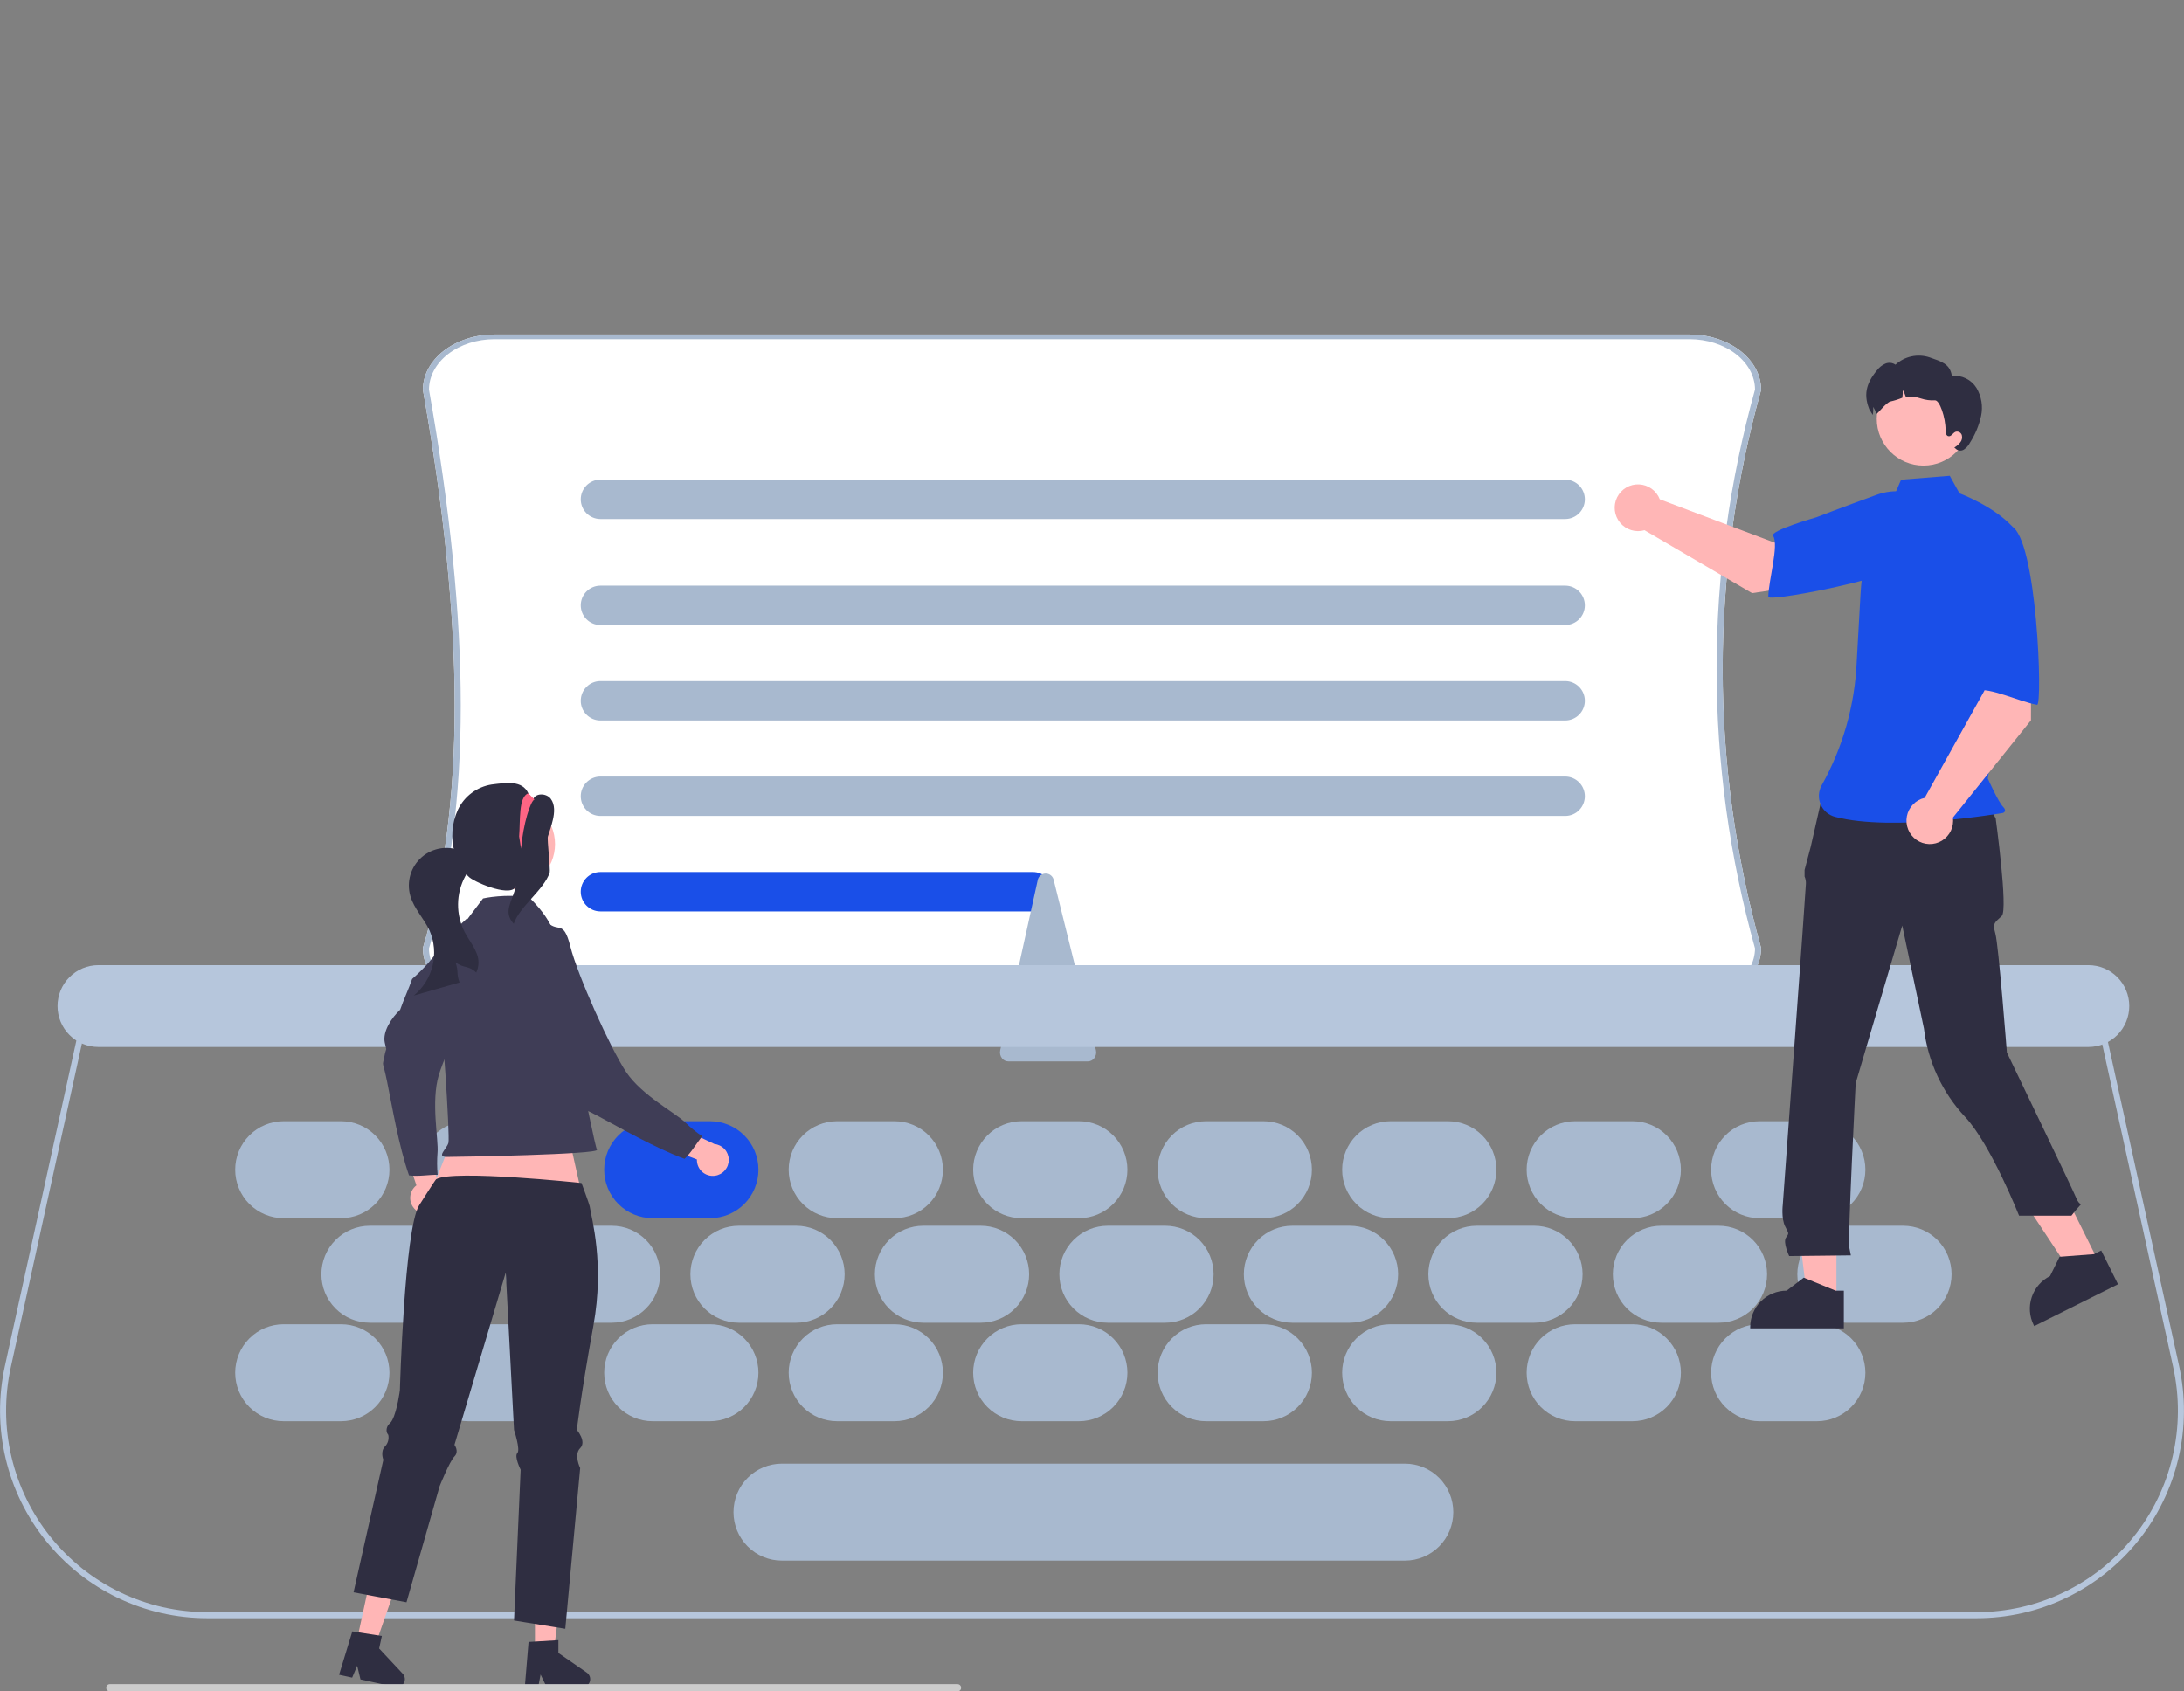 <svg width="346" height="268" viewBox="0 0 346 268" fill="none" xmlns="http://www.w3.org/2000/svg">
<rect x="0" y="0" width="346" height="268" fill="#808080" stroke="none"/>
<g clip-path="url(#clip0_7795_1723)">
<path d="M313.171 256.406H32.829C27.92 256.406 23.074 255.303 18.647 253.177C14.22 251.051 10.326 247.958 7.25 244.124C4.174 240.29 1.996 235.814 0.876 231.024C-0.245 226.235 -0.279 221.255 0.776 216.451L13.298 159.414H332.702L345.224 216.451C346.279 221.255 346.245 226.235 345.124 231.024C344.004 235.814 341.826 240.29 338.75 244.124C335.674 247.958 331.78 251.051 327.353 253.177C322.926 255.303 318.08 256.406 313.171 256.406ZM14.068 160.375L1.711 216.657C0.688 221.321 0.721 226.156 1.809 230.805C2.896 235.455 5.011 239.8 7.997 243.522C10.983 247.244 14.764 250.247 19.061 252.311C23.359 254.374 28.064 255.446 32.829 255.446H313.171C317.936 255.446 322.641 254.374 326.939 252.311C331.236 250.247 335.017 247.244 338.003 243.522C340.989 239.8 343.104 235.455 344.191 230.805C345.279 226.156 345.312 221.321 344.289 216.657L331.932 160.375H14.068Z" fill="#B6C6DC"/>
<path d="M54.032 209.829H44.928C42.895 209.829 40.945 210.638 39.508 212.079C38.07 213.519 37.262 215.474 37.262 217.511C37.262 219.549 38.07 221.503 39.508 222.943C40.945 224.384 42.895 225.194 44.928 225.194H54.032C56.066 225.194 58.016 224.384 59.453 222.943C60.891 221.503 61.699 219.549 61.699 217.511C61.699 215.474 60.891 213.519 59.453 212.079C58.016 210.638 56.066 209.829 54.032 209.829Z" fill="#A8B9CF"/>
<path d="M83.26 209.829H74.156C72.123 209.829 70.173 210.638 68.736 212.079C67.298 213.519 66.49 215.474 66.49 217.511C66.49 219.549 67.298 221.503 68.736 222.943C70.173 224.384 72.123 225.194 74.156 225.194H83.26C85.294 225.194 87.244 224.384 88.681 222.943C90.119 221.503 90.927 219.549 90.927 217.511C90.927 215.474 90.119 213.519 88.681 212.079C87.244 210.638 85.294 209.829 83.26 209.829Z" fill="#A8B9CF"/>
<path d="M112.489 209.829H103.385C101.351 209.829 99.401 210.638 97.964 212.079C96.526 213.519 95.718 215.474 95.718 217.511C95.718 219.549 96.526 221.503 97.964 222.943C99.401 224.384 101.351 225.194 103.385 225.194H112.489C114.522 225.194 116.472 224.384 117.909 222.943C119.347 221.503 120.155 219.549 120.155 217.511C120.155 215.474 119.347 213.519 117.909 212.079C116.472 210.638 114.522 209.829 112.489 209.829Z" fill="#A8B9CF"/>
<path d="M141.717 209.829H132.613C130.58 209.829 128.63 210.638 127.192 212.079C125.754 213.519 124.946 215.474 124.946 217.511C124.946 219.549 125.754 221.503 127.192 222.943C128.63 224.384 130.58 225.194 132.613 225.194H141.717C143.75 225.194 145.7 224.384 147.138 222.943C148.575 221.503 149.383 219.549 149.383 217.511C149.383 215.474 148.575 213.519 147.138 212.079C145.7 210.638 143.75 209.829 141.717 209.829Z" fill="#A8B9CF"/>
<path d="M170.945 209.829H161.841C159.808 209.829 157.858 210.638 156.42 212.079C154.982 213.519 154.174 215.474 154.174 217.511C154.174 219.549 154.982 221.503 156.42 222.943C157.858 224.384 159.808 225.194 161.841 225.194H170.945C172.978 225.194 174.928 224.384 176.366 222.943C177.803 221.503 178.611 219.549 178.611 217.511C178.611 215.474 177.803 213.519 176.366 212.079C174.928 210.638 172.978 209.829 170.945 209.829Z" fill="#A8B9CF"/>
<path d="M200.173 209.829H191.069C189.036 209.829 187.086 210.638 185.648 212.079C184.21 213.519 183.403 215.474 183.403 217.511C183.403 219.549 184.21 221.503 185.648 222.943C187.086 224.384 189.036 225.194 191.069 225.194H200.173C202.206 225.194 204.156 224.384 205.594 222.943C207.032 221.503 207.839 219.549 207.839 217.511C207.839 215.474 207.032 213.519 205.594 212.079C204.156 210.638 202.206 209.829 200.173 209.829Z" fill="#A8B9CF"/>
<path d="M229.401 209.829H220.297C218.264 209.829 216.314 210.638 214.876 212.079C213.439 213.519 212.631 215.474 212.631 217.511C212.631 219.549 213.439 221.503 214.876 222.943C216.314 224.384 218.264 225.194 220.297 225.194H229.401C231.434 225.194 233.384 224.384 234.822 222.943C236.26 221.503 237.067 219.549 237.067 217.511C237.067 215.474 236.26 213.519 234.822 212.079C233.384 210.638 231.434 209.829 229.401 209.829Z" fill="#A8B9CF"/>
<path d="M258.629 209.829H249.525C247.492 209.829 245.542 210.638 244.104 212.079C242.667 213.519 241.859 215.474 241.859 217.511C241.859 219.549 242.667 221.503 244.104 222.943C245.542 224.384 247.492 225.194 249.525 225.194H258.629C260.662 225.194 262.612 224.384 264.05 222.943C265.488 221.503 266.296 219.549 266.296 217.511C266.296 215.474 265.488 213.519 264.05 212.079C262.612 210.638 260.662 209.829 258.629 209.829Z" fill="#A8B9CF"/>
<path d="M287.857 209.829H278.753C276.72 209.829 274.77 210.638 273.332 212.079C271.895 213.519 271.087 215.474 271.087 217.511C271.087 219.549 271.895 221.503 273.332 222.943C274.77 224.384 276.72 225.194 278.753 225.194H287.857C289.891 225.194 291.841 224.384 293.278 222.943C294.716 221.503 295.524 219.549 295.524 217.511C295.524 215.474 294.716 213.519 293.278 212.079C291.841 210.638 289.891 209.829 287.857 209.829Z" fill="#A8B9CF"/>
<path d="M54.032 177.658H44.928C42.895 177.658 40.945 178.467 39.508 179.908C38.07 181.349 37.262 183.303 37.262 185.341C37.262 187.378 38.07 189.332 39.508 190.773C40.945 192.214 42.895 193.023 44.928 193.023H54.032C56.066 193.023 58.016 192.214 59.453 190.773C60.891 189.332 61.699 187.378 61.699 185.341C61.699 183.303 60.891 181.349 59.453 179.908C58.016 178.467 56.066 177.658 54.032 177.658Z" fill="#A8B9CF"/>
<path d="M83.26 177.658H74.156C72.123 177.658 70.173 178.467 68.736 179.908C67.298 181.349 66.49 183.303 66.49 185.341C66.49 187.378 67.298 189.332 68.736 190.773C70.173 192.214 72.123 193.023 74.156 193.023H83.26C85.294 193.023 87.244 192.214 88.681 190.773C90.119 189.332 90.927 187.378 90.927 185.341C90.927 183.303 90.119 181.349 88.681 179.908C87.244 178.467 85.294 177.658 83.26 177.658Z" fill="#A8B9CF"/>
<path d="M112.489 177.658H103.385C101.351 177.658 99.401 178.467 97.964 179.908C96.526 181.349 95.718 183.303 95.718 185.341C95.718 187.378 96.526 189.332 97.964 190.773C99.401 192.214 101.351 193.023 103.385 193.023H112.489C114.522 193.023 116.472 192.214 117.909 190.773C119.347 189.332 120.155 187.378 120.155 185.341C120.155 183.303 119.347 181.349 117.909 179.908C116.472 178.467 114.522 177.658 112.489 177.658Z" fill="#1A4FE8"/>
<path d="M141.717 177.658H132.613C130.58 177.658 128.63 178.467 127.192 179.908C125.754 181.349 124.946 183.303 124.946 185.341C124.946 187.378 125.754 189.332 127.192 190.773C128.63 192.214 130.58 193.023 132.613 193.023H141.717C143.75 193.023 145.7 192.214 147.138 190.773C148.575 189.332 149.383 187.378 149.383 185.341C149.383 183.303 148.575 181.349 147.138 179.908C145.7 178.467 143.75 177.658 141.717 177.658Z" fill="#A8B9CF"/>
<path d="M170.945 177.658H161.841C159.808 177.658 157.858 178.467 156.42 179.908C154.982 181.349 154.174 183.303 154.174 185.341C154.174 187.378 154.982 189.332 156.42 190.773C157.858 192.214 159.808 193.023 161.841 193.023H170.945C172.978 193.023 174.928 192.214 176.366 190.773C177.803 189.332 178.611 187.378 178.611 185.341C178.611 183.303 177.803 181.349 176.366 179.908C174.928 178.467 172.978 177.658 170.945 177.658Z" fill="#A8B9CF"/>
<path d="M200.173 177.658H191.069C189.036 177.658 187.086 178.467 185.648 179.908C184.21 181.349 183.403 183.303 183.403 185.341C183.403 187.378 184.21 189.332 185.648 190.773C187.086 192.214 189.036 193.023 191.069 193.023H200.173C202.206 193.023 204.156 192.214 205.594 190.773C207.032 189.332 207.839 187.378 207.839 185.341C207.839 183.303 207.032 181.349 205.594 179.908C204.156 178.467 202.206 177.658 200.173 177.658Z" fill="#A8B9CF"/>
<path d="M229.401 177.658H220.297C218.264 177.658 216.314 178.467 214.876 179.908C213.439 181.349 212.631 183.303 212.631 185.341C212.631 187.378 213.439 189.332 214.876 190.773C216.314 192.214 218.264 193.023 220.297 193.023H229.401C231.434 193.023 233.384 192.214 234.822 190.773C236.26 189.332 237.067 187.378 237.067 185.341C237.067 183.303 236.26 181.349 234.822 179.908C233.384 178.467 231.434 177.658 229.401 177.658Z" fill="#A8B9CF"/>
<path d="M258.629 177.658H249.525C247.492 177.658 245.542 178.467 244.104 179.908C242.667 181.349 241.859 183.303 241.859 185.341C241.859 187.378 242.667 189.332 244.104 190.773C245.542 192.214 247.492 193.023 249.525 193.023H258.629C260.662 193.023 262.612 192.214 264.05 190.773C265.488 189.332 266.296 187.378 266.296 185.341C266.296 183.303 265.488 181.349 264.05 179.908C262.612 178.467 260.662 177.658 258.629 177.658Z" fill="#A8B9CF"/>
<path d="M287.857 177.658H278.753C276.72 177.658 274.77 178.467 273.332 179.908C271.895 181.349 271.087 183.303 271.087 185.341C271.087 187.378 271.895 189.332 273.332 190.773C274.77 192.214 276.72 193.023 278.753 193.023H287.857C289.891 193.023 291.841 192.214 293.278 190.773C294.716 189.332 295.524 187.378 295.524 185.341C295.524 183.303 294.716 181.349 293.278 179.908C291.841 178.467 289.891 177.658 287.857 177.658Z" fill="#A8B9CF"/>
<path d="M67.688 194.223H58.584C56.551 194.223 54.601 195.033 53.163 196.474C51.725 197.914 50.918 199.868 50.918 201.906C50.918 203.944 51.725 205.898 53.163 207.338C54.601 208.779 56.551 209.589 58.584 209.589H67.688C69.721 209.589 71.671 208.779 73.109 207.338C74.547 205.898 75.354 203.944 75.354 201.906C75.354 199.868 74.547 197.914 73.109 196.474C71.671 195.033 69.721 194.223 67.688 194.223Z" fill="#A8B9CF"/>
<path d="M96.916 194.223H87.812C85.779 194.223 83.829 195.033 82.391 196.474C80.954 197.914 80.146 199.868 80.146 201.906C80.146 203.944 80.954 205.898 82.391 207.338C83.829 208.779 85.779 209.589 87.812 209.589H96.916C98.949 209.589 100.899 208.779 102.337 207.338C103.775 205.898 104.583 203.944 104.583 201.906C104.583 199.868 103.775 197.914 102.337 196.474C100.899 195.033 98.949 194.223 96.916 194.223Z" fill="#A8B9CF"/>
<path d="M126.144 194.223H117.04C115.007 194.223 113.057 195.033 111.619 196.474C110.182 197.914 109.374 199.868 109.374 201.906C109.374 203.944 110.182 205.898 111.619 207.338C113.057 208.779 115.007 209.589 117.04 209.589H126.144C128.178 209.589 130.128 208.779 131.565 207.338C133.003 205.898 133.811 203.944 133.811 201.906C133.811 199.868 133.003 197.914 131.565 196.474C130.128 195.033 128.178 194.223 126.144 194.223Z" fill="#A8B9CF"/>
<path d="M155.372 194.223H146.269C144.235 194.223 142.285 195.033 140.848 196.474C139.41 197.914 138.602 199.868 138.602 201.906C138.602 203.944 139.41 205.898 140.848 207.338C142.285 208.779 144.235 209.589 146.269 209.589H155.372C157.406 209.589 159.356 208.779 160.793 207.338C162.231 205.898 163.039 203.944 163.039 201.906C163.039 199.868 162.231 197.914 160.793 196.474C159.356 195.033 157.406 194.223 155.372 194.223Z" fill="#A8B9CF"/>
<path d="M184.601 194.223H175.497C173.463 194.223 171.513 195.033 170.076 196.474C168.638 197.914 167.83 199.868 167.83 201.906C167.83 203.944 168.638 205.898 170.076 207.338C171.513 208.779 173.463 209.589 175.497 209.589H184.601C186.634 209.589 188.584 208.779 190.021 207.338C191.459 205.898 192.267 203.944 192.267 201.906C192.267 199.868 191.459 197.914 190.021 196.474C188.584 195.033 186.634 194.223 184.601 194.223Z" fill="#A8B9CF"/>
<path d="M213.829 194.223H204.725C202.691 194.223 200.742 195.033 199.304 196.474C197.866 197.914 197.058 199.868 197.058 201.906C197.058 203.944 197.866 205.898 199.304 207.338C200.742 208.779 202.691 209.589 204.725 209.589H213.829C215.862 209.589 217.812 208.779 219.25 207.338C220.687 205.898 221.495 203.944 221.495 201.906C221.495 199.868 220.687 197.914 219.25 196.474C217.812 195.033 215.862 194.223 213.829 194.223Z" fill="#A8B9CF"/>
<path d="M243.057 194.223H233.953C231.92 194.223 229.97 195.033 228.532 196.474C227.094 197.914 226.287 199.868 226.287 201.906C226.287 203.944 227.094 205.898 228.532 207.338C229.97 208.779 231.92 209.589 233.953 209.589H243.057C245.09 209.589 247.04 208.779 248.478 207.338C249.916 205.898 250.723 203.944 250.723 201.906C250.723 199.868 249.916 197.914 248.478 196.474C247.04 195.033 245.09 194.223 243.057 194.223Z" fill="#A8B9CF"/>
<path d="M272.285 194.223H263.181C261.148 194.223 259.198 195.033 257.76 196.474C256.322 197.914 255.515 199.868 255.515 201.906C255.515 203.944 256.322 205.898 257.76 207.338C259.198 208.779 261.148 209.589 263.181 209.589H272.285C274.318 209.589 276.268 208.779 277.706 207.338C279.144 205.898 279.951 203.944 279.951 201.906C279.951 199.868 279.144 197.914 277.706 196.474C276.268 195.033 274.318 194.223 272.285 194.223Z" fill="#A8B9CF"/>
<path d="M301.513 194.223H292.409C290.376 194.223 288.426 195.033 286.988 196.474C285.55 197.914 284.743 199.868 284.743 201.906C284.743 203.944 285.55 205.898 286.988 207.338C288.426 208.779 290.376 209.589 292.409 209.589H301.513C303.546 209.589 305.496 208.779 306.934 207.338C308.372 205.898 309.179 203.944 309.179 201.906C309.179 199.868 308.372 197.914 306.934 196.474C305.496 195.033 303.546 194.223 301.513 194.223Z" fill="#A8B9CF"/>
<path d="M267.672 159H78.328C75.325 158.997 72.445 158.074 70.322 156.433C68.198 154.792 67.003 152.567 67 150.246L67.012 150.163C73.711 127.767 73.708 99.69 67.004 61.804L67 61.754C67.003 59.433 68.198 57.208 70.322 55.567C72.445 53.926 75.325 53.003 78.328 53H267.672C270.675 53.003 273.555 53.926 275.678 55.567C277.802 57.208 278.997 59.433 279 61.754L278.989 61.831C270.888 90.944 270.888 121.056 278.989 150.169L279 150.246C278.997 152.567 277.802 154.792 275.678 156.433C273.555 158.074 270.675 158.997 267.672 159Z" fill="white"/>
<path d="M267.672 159H78.328C75.325 158.997 72.445 158.074 70.322 156.433C68.198 154.792 67.003 152.567 67 150.246L67.012 150.163C73.711 127.767 73.708 99.69 67.004 61.804L67 61.754C67.003 59.433 68.198 57.208 70.322 55.567C72.445 53.926 75.325 53.003 78.328 53H267.672C270.675 53.003 273.555 53.926 275.678 55.567C277.802 57.208 278.997 59.433 279 61.754L278.989 61.831C270.888 90.944 270.888 121.056 278.989 150.169L279 150.246C278.997 152.567 277.802 154.792 275.678 156.433C273.555 158.074 270.675 158.997 267.672 159ZM67.96 150.288C67.977 152.405 69.077 154.431 71.019 155.924C72.961 157.417 75.588 158.256 78.328 158.259H267.672C270.412 158.256 273.04 157.417 274.982 155.923C276.925 154.429 278.024 152.403 278.04 150.285C269.925 121.095 269.925 90.905 278.04 61.715C278.024 59.597 276.925 57.571 274.982 56.077C273.04 54.583 270.412 53.744 267.672 53.741H78.328C75.585 53.744 72.954 54.585 71.011 56.082C69.068 57.578 67.971 59.609 67.959 61.729C74.671 99.669 74.671 127.814 67.96 150.288Z" fill="#A8B9CF"/>
<path d="M247.968 99.037H95.119C94.293 99.037 93.501 98.709 92.917 98.123C92.333 97.538 92.005 96.744 92.005 95.916C92.005 95.089 92.333 94.295 92.917 93.71C93.501 93.124 94.293 92.796 95.119 92.796H247.968C248.794 92.796 249.586 93.124 250.17 93.71C250.754 94.295 251.083 95.089 251.083 95.916C251.083 96.744 250.754 97.538 250.17 98.123C249.586 98.709 248.794 99.037 247.968 99.037Z" fill="#A8B9CF"/>
<path d="M247.968 82.242H95.119C94.293 82.242 93.501 81.913 92.917 81.328C92.333 80.743 92.005 79.949 92.005 79.121C92.005 78.293 92.333 77.499 92.917 76.914C93.501 76.329 94.293 76 95.119 76H247.968C248.794 76 249.586 76.329 250.17 76.914C250.754 77.499 251.083 78.293 251.083 79.121C251.083 79.949 250.754 80.743 250.17 81.328C249.586 81.913 248.794 82.242 247.968 82.242Z" fill="#A8B9CF"/>
<path d="M247.968 114.163H95.119C94.293 114.163 93.501 113.834 92.917 113.248C92.333 112.663 92.005 111.869 92.005 111.041C92.005 110.214 92.333 109.42 92.917 108.835C93.501 108.249 94.293 107.92 95.119 107.92H247.968C248.794 107.92 249.586 108.249 250.17 108.835C250.754 109.42 251.083 110.214 251.083 111.041C251.083 111.869 250.754 112.663 250.17 113.248C249.586 113.834 248.794 114.163 247.968 114.163Z" fill="#A8B9CF"/>
<path d="M247.968 129.287H95.119C94.293 129.287 93.501 128.959 92.917 128.373C92.333 127.788 92.005 126.994 92.005 126.166C92.005 125.339 92.333 124.545 92.917 123.96C93.501 123.374 94.293 123.045 95.119 123.045H247.968C248.794 123.045 249.586 123.374 250.17 123.96C250.754 124.545 251.083 125.339 251.083 126.166C251.083 126.994 250.754 127.788 250.17 128.373C249.586 128.959 248.794 129.287 247.968 129.287Z" fill="#A8B9CF"/>
<path d="M163.638 144.412H95.119C94.293 144.412 93.501 144.084 92.917 143.498C92.333 142.913 92.005 142.119 92.005 141.291C92.005 140.464 92.333 139.67 92.917 139.085C93.501 138.499 94.293 138.17 95.119 138.17H163.638C164.464 138.17 165.256 138.499 165.84 139.085C166.424 139.67 166.752 140.464 166.752 141.291C166.752 142.119 166.424 142.913 165.84 143.498C165.256 144.084 164.464 144.412 163.638 144.412Z" fill="#1A4FE8"/>
<path d="M172.35 168.18H159.737C159.545 168.178 159.357 168.134 159.185 168.049C159.014 167.964 158.863 167.842 158.746 167.691C158.606 167.513 158.508 167.307 158.459 167.086C158.409 166.866 158.409 166.637 158.458 166.417L164.393 139.506C164.44 139.204 164.592 138.929 164.823 138.728C165.053 138.528 165.346 138.415 165.651 138.411C165.956 138.406 166.253 138.509 166.489 138.703C166.726 138.896 166.886 139.167 166.942 139.467L173.62 166.378C173.676 166.6 173.681 166.833 173.634 167.058C173.588 167.282 173.492 167.494 173.353 167.676C173.235 167.831 173.083 167.957 172.909 168.045C172.736 168.132 172.544 168.179 172.35 168.18Z" fill="#A8B9CF"/>
<path d="M330.861 165.894H15.581C13.865 165.894 12.22 165.211 11.007 163.996C9.793 162.78 9.112 161.131 9.112 159.412C9.112 157.693 9.793 156.044 11.007 154.829C12.22 153.613 13.865 152.93 15.581 152.93H330.861C332.576 152.93 334.222 153.613 335.435 154.829C336.648 156.044 337.329 157.693 337.329 159.412C337.329 161.131 336.648 162.78 335.435 163.996C334.222 165.211 332.576 165.894 330.861 165.894Z" fill="#B6C6DC"/>
<path d="M277.574 93.983L292.28 91.786L289.957 81.535L281.141 85.985L262.952 79.115C262.692 78.445 262.244 77.865 261.661 77.445C261.079 77.025 260.387 76.784 259.67 76.752C258.953 76.72 258.243 76.897 257.625 77.262C257.007 77.628 256.508 78.165 256.19 78.81C255.871 79.454 255.747 80.178 255.832 80.892C255.917 81.606 256.207 82.279 256.667 82.831C257.128 83.382 257.738 83.788 258.425 83.998C259.111 84.207 259.843 84.213 260.533 84.013L277.574 93.983Z" fill="#FFB6B6"/>
<path d="M307.463 86.319C306.326 90.638 280.128 95.51 280.141 94.576C280.179 91.92 281.863 86.348 280.901 84.903C280.351 84.076 287.759 81.964 287.759 81.964C287.759 81.964 291.848 80.386 297.149 78.462C298.637 77.89 300.246 77.704 301.825 77.923C303.404 78.142 304.903 78.757 306.181 79.712C306.181 79.712 308.6 82.001 307.463 86.319Z" fill="#1A4FE8"/>
<path d="M290.936 206.01L286.336 206.01L284.147 188.227L290.937 188.228L290.936 206.01Z" fill="#FFB6B6"/>
<path d="M292.11 210.479L277.276 210.479V210.291C277.276 208.756 277.884 207.284 278.967 206.199C280.05 205.114 281.518 204.505 283.049 204.505L285.76 202.444L290.815 204.505L292.11 204.505L292.11 210.479Z" fill="#2F2E41"/>
<path d="M332.506 200.016L328.389 202.072L318.514 187.136L324.591 184.101L332.506 200.016Z" fill="#FFB6B6"/>
<path d="M335.545 203.491L322.269 210.122L322.185 209.954C321.502 208.581 321.391 206.991 321.877 205.536C322.363 204.081 323.406 202.879 324.777 202.194L326.285 199.139L331.727 198.723L332.886 198.144L335.545 203.491Z" fill="#2F2E41"/>
<path d="M288.898 125.248L314.267 126.137L316.164 129.668C316.164 129.668 318.15 144.11 317.133 145.13C316.115 146.149 315.607 146.149 316.115 147.934C316.624 149.718 317.939 166.767 317.939 166.767C317.939 166.767 328.419 188.549 328.928 189.824C329.436 191.098 329.945 190.589 329.436 191.099C328.986 191.585 328.561 192.096 328.165 192.628H319.873C319.873 192.628 315.409 181.343 311.322 176.978C307.714 173.124 305.429 168.215 304.8 162.968L301.362 146.659L293.985 171.64C293.985 171.64 292.714 196.365 292.968 197.639L293.222 198.914L283.45 199.023C283.45 199.023 282.432 196.875 282.941 196.11C283.45 195.345 283.419 195.554 282.799 194.303C282.178 193.051 282.432 190.931 282.432 190.931C282.432 190.931 286.1 140.797 286.1 140.032C286.119 139.638 286.047 139.246 285.889 138.885V137.847L286.863 134.169L288.898 125.248Z" fill="#2F2E41"/>
<path d="M299.836 79.123C298.185 80.106 297.197 81.914 296.63 83.753C295.58 87.158 294.948 90.679 294.748 94.237L294.149 104.89C293.851 111.765 291.942 118.474 288.578 124.473C288.329 124.93 288.186 125.437 288.162 125.957C288.138 126.478 288.232 126.996 288.439 127.474C288.645 127.953 288.957 128.377 289.351 128.716C289.746 129.055 290.212 129.299 290.715 129.43C299.91 131.848 317.324 128.812 317.324 128.812C317.324 128.812 318.065 128.565 317.324 127.821C316.582 127.078 314.918 123.362 314.918 123.362L316.896 110.341L319.368 84.078C316.401 80.362 310.434 78.171 310.434 78.171L308.893 75.39L301.184 76.008L299.836 79.123Z" fill="#1A4FE8"/>
<path d="M304.729 73.773C308.819 73.773 312.135 70.451 312.135 66.352C312.135 62.254 308.819 58.931 304.729 58.931C300.639 58.931 297.324 62.254 297.324 66.352C297.324 70.451 300.639 73.773 304.729 73.773Z" fill="#FFB8B8"/>
<path d="M313.854 65.912C313.523 67.415 312.927 68.847 312.093 70.141C311.871 70.581 311.54 70.958 311.132 71.234C310.925 71.367 310.678 71.423 310.434 71.392C310.191 71.362 309.965 71.246 309.798 71.067L309.617 70.919C309.971 70.701 310.286 70.427 310.551 70.107C310.683 69.947 310.774 69.757 310.817 69.554C310.861 69.351 310.856 69.141 310.802 68.94C310.738 68.743 310.6 68.578 310.417 68.48C310.234 68.382 310.02 68.359 309.821 68.416C309.387 68.586 309.124 69.215 308.67 69.118C308.303 69.037 308.226 68.553 308.226 68.172C308.24 66.179 307.279 63.348 306.535 63.435C305.783 63.476 305.031 63.375 304.317 63.137C303.601 62.899 302.847 62.803 302.095 62.853C302.042 62.86 301.988 62.87 301.932 62.88C301.811 62.501 301.645 62.139 301.438 61.8C301.461 62.209 301.441 62.619 301.378 63.023C300.779 63.271 300.161 63.466 299.53 63.608C298.843 63.706 297.331 65.765 297.261 65.554C297.141 65.176 296.975 64.813 296.768 64.474C296.791 64.883 296.771 65.293 296.708 65.698C296.704 65.715 296.704 65.728 296.701 65.745C296.367 65.3 296.164 64.758 296.277 65.173C295.16 62.639 295.593 60.824 297.351 58.688C297.694 58.228 298.147 57.864 298.669 57.628C298.93 57.513 299.217 57.468 299.501 57.496C299.785 57.524 300.057 57.625 300.29 57.789C301.007 57.13 301.887 56.675 302.838 56.472C303.79 56.269 304.778 56.324 305.701 56.632C307.532 57.27 308.944 57.645 309.224 59.57C309.988 59.487 310.76 59.621 311.451 59.958C312.142 60.295 312.724 60.822 313.13 61.476C313.919 62.811 314.178 64.394 313.854 65.912Z" fill="#2F2E41"/>
<path d="M321.757 114.135L321.769 99.236L311.309 100.019L314.393 109.415L304.918 126.423C304.218 126.581 303.579 126.939 303.078 127.454C302.578 127.969 302.237 128.619 302.099 129.325C301.961 130.03 302.031 130.761 302.3 131.428C302.569 132.094 303.025 132.668 303.614 133.079C304.203 133.49 304.898 133.72 305.616 133.742C306.333 133.764 307.041 133.576 307.653 133.202C308.266 132.827 308.756 132.282 309.065 131.633C309.374 130.984 309.488 130.259 309.392 129.546L321.757 114.135Z" fill="#FFB6B6"/>
<path d="M318.624 83.378C322.718 85.145 323.643 111.83 322.723 111.678C320.108 111.248 314.858 108.753 313.289 109.492C312.392 109.915 311.405 102.26 311.405 102.26C311.405 102.26 310.455 97.974 309.341 92.436C308.997 90.876 309.052 89.254 309.502 87.721C309.952 86.188 310.782 84.795 311.914 83.67C311.914 83.67 314.53 81.612 318.624 83.378Z" fill="#1A4FE8"/>
<path d="M65.805 191.674C65.534 191.426 65.321 191.122 65.18 190.782C65.039 190.443 64.974 190.076 64.99 189.709C65.005 189.342 65.101 188.982 65.27 188.656C65.439 188.33 65.678 188.044 65.969 187.821L63.159 179.337L67.635 180.542L69.618 188.414C69.961 188.929 70.103 189.552 70.018 190.165C69.933 190.778 69.627 191.339 69.157 191.741C68.687 192.143 68.086 192.358 67.469 192.346C66.851 192.333 66.259 192.094 65.805 191.674Z" fill="#FFB6B6"/>
<path d="M73.919 145.581C74.662 146.007 79.056 144.95 79.915 145.251C79.441 148.148 82.014 147.061 79.22 150.865C76.425 154.669 70.797 166.076 69.519 170.339C68.24 174.602 69.505 180.61 69.314 182.631C69.221 183.801 69.227 184.978 69.331 186.147C67.821 186.128 66.333 186.442 64.8 186.242C63.165 181.605 62.065 175.005 61.319 171.357C60.572 167.709 60.545 169.252 60.887 167.428C61.23 165.604 61.312 166.929 60.953 165.185C60.593 163.44 62.048 161.247 63.392 159.997C63.971 158.327 64.72 156.769 65.294 155.116C69.499 151.441 69.775 149.317 73.919 145.581Z" fill="#3F3D56"/>
<path d="M113.273 186.296C112.91 186.348 112.539 186.32 112.188 186.213C111.837 186.106 111.514 185.924 111.24 185.678C110.967 185.433 110.751 185.13 110.607 184.792C110.464 184.453 110.396 184.088 110.408 183.72L102.086 180.502L105.86 177.805L113.184 181.274C113.799 181.336 114.37 181.622 114.788 182.078C115.206 182.533 115.444 183.127 115.454 183.746C115.465 184.365 115.249 184.966 114.847 185.436C114.445 185.906 113.885 186.212 113.273 186.296Z" fill="#FFB6B6"/>
<path d="M82.919 150.723C83.72 150.419 85.698 146.347 86.476 145.874C88.406 148.082 89.204 145.4 90.359 149.98C91.514 154.56 96.725 166.164 99.196 169.863C101.668 173.562 107.101 176.401 108.536 177.834C109.379 178.649 110.289 179.393 111.256 180.056C110.282 181.212 109.578 182.562 108.449 183.621C103.837 181.939 98.053 178.595 94.769 176.854C91.484 175.113 92.655 176.115 91.467 174.691C90.28 173.266 91.354 174.045 89.781 173.214C88.208 172.383 87.443 169.864 87.335 168.03C86.416 166.52 85.692 164.95 84.783 163.456C84.624 157.867 83.164 156.304 82.919 150.723Z" fill="#3F3D56"/>
<path d="M89.181 175.925L93.334 194.498L66.72 192.839L73.957 174.598L89.181 175.925Z" fill="#FFB6B6"/>
<path d="M84.749 261.646L87.739 261.645L89.161 250.09H84.749L84.749 261.646Z" fill="#FFB6B6"/>
<path d="M83.737 260.168L88.463 259.885V261.914L92.956 265.023C93.177 265.177 93.345 265.398 93.433 265.653C93.52 265.909 93.525 266.186 93.444 266.444C93.364 266.702 93.204 266.927 92.986 267.087C92.769 267.247 92.507 267.334 92.237 267.334H86.611L85.641 265.327L85.262 267.334H83.141L83.737 260.168Z" fill="#2F2E41"/>
<path d="M56.494 260.155L59.416 260.79L63.25 249.8L58.938 248.862L56.494 260.155Z" fill="#FFB6B6"/>
<path d="M55.817 258.496L60.495 259.223L60.066 261.206L63.799 265.2C63.984 265.397 64.1 265.648 64.132 265.916C64.164 266.185 64.109 266.456 63.977 266.691C63.843 266.926 63.639 267.113 63.393 267.223C63.147 267.334 62.872 267.362 62.608 267.305L57.11 266.11L56.587 263.942L55.792 265.823L53.719 265.372L55.817 258.496Z" fill="#2F2E41"/>
<path d="M94.013 210.028C91.915 221.583 91.391 226.572 91.391 226.572C91.391 226.572 92.964 228.41 91.915 229.462C90.866 230.513 91.915 232.613 91.915 232.613L89.556 258.086L87.658 257.778L83.083 257.041L81.434 256.773L82.483 232.877C82.483 232.877 81.434 230.774 81.958 230.249C82.483 229.723 81.434 226.572 81.434 226.572L80.124 201.624L71.998 228.936C71.998 228.936 72.786 229.987 71.998 230.774C71.213 231.561 69.642 235.502 69.642 235.502L64.81 252.445L64.4 253.884L61.88 253.411L59.137 252.894L58.633 252.8L57.737 252.63L57.159 252.522L56.963 252.486L56.014 252.307L56.301 251.03L56.45 250.357L60.538 232.163L60.632 231.743L60.731 231.3C60.731 231.3 60.207 229.987 60.992 229.197C61.222 228.957 61.39 228.664 61.481 228.343C61.572 228.023 61.585 227.685 61.517 227.359C61.491 227.332 61.467 227.302 61.446 227.271C61.353 227.144 61.289 226.997 61.259 226.842C61.222 226.596 61.251 226.344 61.343 226.112C61.434 225.88 61.585 225.676 61.78 225.521C61.93 225.362 62.055 225.182 62.153 224.987C62.95 223.474 63.351 220.271 63.351 220.271C63.351 220.271 64.06 194.897 66.381 191.021C66.504 190.818 68.968 186.928 69.097 186.849C71.716 185.275 92.126 187.449 92.126 187.449C92.126 187.449 93.362 190.777 93.418 191.124C93.719 193.07 95.792 200.227 94.013 210.028Z" fill="#2F2E41"/>
<path d="M87.812 148.91C87.812 148.91 88.253 146.613 84.01 142.36C81.763 141.61 77.871 142.047 76.521 142.36C70.281 150.615 71.398 149.159 69.773 153.771C69.345 154.808 69.191 155.94 69.329 157.054C70.078 160.806 71.293 180.067 71.044 181.068C70.794 182.068 69.047 183.319 70.794 183.319C72.542 183.319 95.075 182.924 94.576 182.173C94.077 181.423 87.812 148.91 87.812 148.91Z" fill="#3F3D56"/>
<path d="M80.773 140.918C84.726 140.918 87.931 137.706 87.931 133.745C87.931 129.784 84.726 126.573 80.773 126.573C76.82 126.573 73.616 129.784 73.616 133.745C73.616 137.706 76.82 140.918 80.773 140.918Z" fill="#FFB6B6"/>
<path d="M74.71 136.457C74.671 137.327 74.126 138.077 73.707 138.838C72.974 140.197 72.583 141.715 72.568 143.259C72.552 144.804 72.913 146.329 73.618 147.702C74.203 148.812 75.012 149.804 75.475 150.97C75.698 151.462 75.811 151.998 75.806 152.539C75.801 153.08 75.678 153.613 75.446 154.101C74.192 152.892 73.579 153.53 72.155 152.474C72.715 154.048 72.237 154.099 72.8 155.671C70.382 156.362 67.963 157.056 65.544 157.752C67.029 156.543 68.078 154.88 68.53 153.017C68.982 151.154 68.812 149.194 68.046 147.437C67.161 145.536 65.58 143.97 65.004 141.95C64.691 140.857 64.697 139.697 65.021 138.607C65.345 137.517 65.973 136.543 66.832 135.8C67.691 135.057 68.745 134.576 69.868 134.414C70.991 134.252 72.137 134.416 73.17 134.886C73.984 134.653 74.749 135.601 74.71 136.457Z" fill="#2F2E41"/>
<path d="M83.699 125.706C82.737 123.599 80.197 124.028 77.901 124.306C76.754 124.483 75.668 124.938 74.737 125.63C73.805 126.323 73.056 127.233 72.554 128.282C71.573 130.406 71.385 132.814 72.025 135.065C72.369 136.599 73.189 137.984 74.367 139.021C75.58 139.998 81.281 142.31 81.755 140.32C81.162 142.916 79.618 144.394 81.385 146.385C82.3 143.63 86.169 141.014 87.085 138.259C87.222 137.844 86.657 132.971 86.794 132.557C87.085 131.683 87.375 130.807 87.585 129.91C87.849 128.784 87.95 127.492 87.252 126.57C86.553 125.649 84.794 125.613 84.441 126.715" fill="#2F2E41"/>
<path d="M82.547 134.478L82.241 132.526C82.449 130.098 82.11 126.237 83.699 125.706L84.672 126.681C84.057 126.886 82.887 130.516 82.547 134.478Z" fill="#FF6584"/>
<path d="M152.268 267.429C152.269 267.504 152.254 267.578 152.225 267.648C152.197 267.717 152.155 267.78 152.102 267.833C152.049 267.886 151.986 267.928 151.917 267.957C151.847 267.986 151.773 268 151.698 268H17.397C17.246 268 17.101 267.94 16.994 267.833C16.887 267.725 16.827 267.58 16.827 267.429C16.827 267.277 16.887 267.132 16.994 267.025C17.101 266.917 17.246 266.857 17.397 266.857H151.698C151.773 266.857 151.847 266.872 151.917 266.9C151.986 266.929 152.049 266.971 152.102 267.024C152.155 267.077 152.197 267.14 152.225 267.21C152.254 267.279 152.269 267.354 152.268 267.429Z" fill="#CCCCCC"/>
<path d="M222.573 231.918H123.868C121.835 231.918 119.885 232.727 118.447 234.168C117.01 235.609 116.202 237.563 116.202 239.601C116.202 241.638 117.01 243.592 118.447 245.033C119.885 246.474 121.835 247.283 123.868 247.283H222.573C224.606 247.283 226.556 246.474 227.994 245.033C229.432 243.592 230.24 241.638 230.24 239.601C230.24 237.563 229.432 235.609 227.994 234.168C226.556 232.727 224.606 231.918 222.573 231.918Z" fill="#A8B9CF"/>
</g>
<defs>
<clipPath id="clip0_7795_1723">
<rect width="346" height="268" fill="white"/>
</clipPath>
</defs>
</svg>
